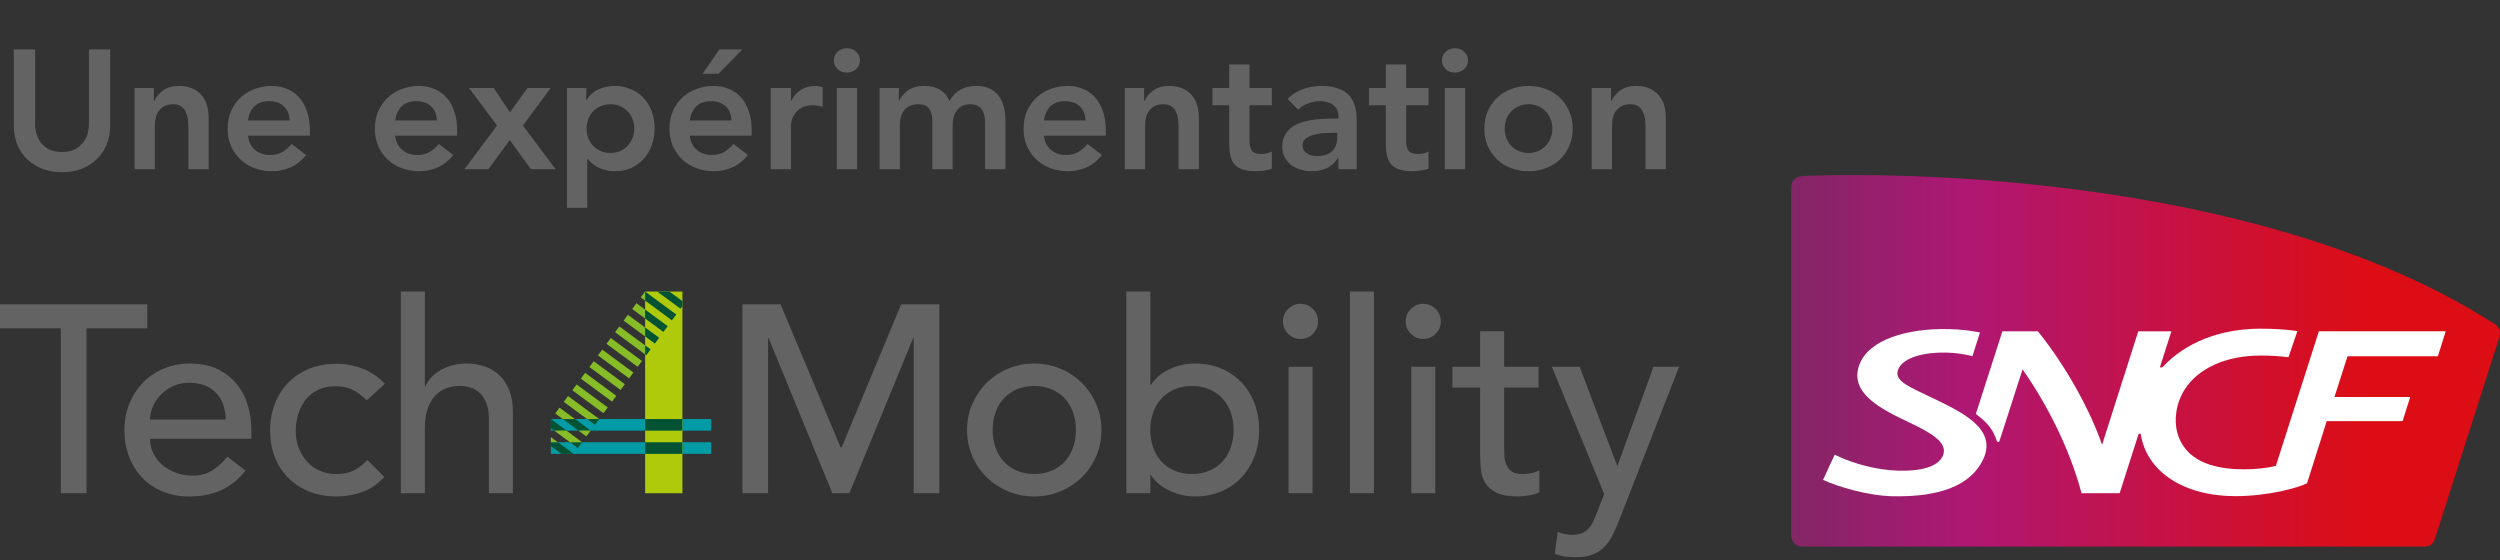 <?xml version="1.0" encoding="utf-8"?><svg width="857" height="192" viewBox="0 0 857 192" fill="none" xmlns="http://www.w3.org/2000/svg">
<rect x="0" y="0" width="857" height="192" fill="#333333" stroke="none"/>
<path d="M37.792 42.92C37.792 45.395 37.367 47.637 36.516 49.648C35.666 51.62 34.506 53.302 33.036 54.694C31.567 56.086 29.827 57.169 27.816 57.942C25.806 58.677 23.621 59.044 21.262 59.044C18.904 59.044 16.719 58.677 14.708 57.942C12.698 57.169 10.938 56.086 9.43 54.694C7.961 53.302 6.801 51.62 5.95 49.648C5.138 47.637 4.732 45.395 4.732 42.92V16.936H12.04V42.688C12.04 43.693 12.195 44.757 12.504 45.878C12.814 46.961 13.316 47.966 14.012 48.894C14.747 49.822 15.694 50.595 16.854 51.214C18.053 51.794 19.522 52.084 21.262 52.084C23.002 52.084 24.452 51.794 25.612 51.214C26.811 50.595 27.758 49.822 28.454 48.894C29.189 47.966 29.711 46.961 30.02 45.878C30.33 44.757 30.484 43.693 30.484 42.688V16.936H37.792V42.92ZM46.126 30.16H52.738V34.626H52.854C53.511 33.234 54.516 32.035 55.87 31.03C57.223 29.986 59.06 29.464 61.38 29.464C63.236 29.464 64.802 29.773 66.078 30.392C67.392 31.011 68.456 31.823 69.268 32.828C70.08 33.833 70.66 34.993 71.008 36.308C71.356 37.623 71.53 38.995 71.53 40.426V58H64.57V43.906C64.57 43.133 64.531 42.282 64.454 41.354C64.376 40.387 64.164 39.498 63.816 38.686C63.506 37.835 63.004 37.139 62.308 36.598C61.612 36.018 60.664 35.728 59.466 35.728C58.306 35.728 57.32 35.921 56.508 36.308C55.734 36.695 55.077 37.217 54.536 37.874C54.033 38.531 53.666 39.285 53.434 40.136C53.202 40.987 53.086 41.876 53.086 42.804V58H46.126V30.16ZM84.998 46.516C85.23 48.604 86.042 50.228 87.434 51.388C88.826 52.548 90.508 53.128 92.48 53.128C94.22 53.128 95.67 52.78 96.83 52.084C98.029 51.349 99.073 50.441 99.962 49.358L104.95 53.128C103.326 55.139 101.509 56.569 99.498 57.42C97.488 58.271 95.38 58.696 93.176 58.696C91.088 58.696 89.116 58.348 87.26 57.652C85.404 56.956 83.8 55.97 82.446 54.694C81.093 53.418 80.01 51.891 79.198 50.112C78.425 48.295 78.038 46.284 78.038 44.08C78.038 41.876 78.425 39.885 79.198 38.106C80.01 36.289 81.093 34.742 82.446 33.466C83.8 32.19 85.404 31.204 87.26 30.508C89.116 29.812 91.088 29.464 93.176 29.464C95.11 29.464 96.869 29.812 98.454 30.508C100.078 31.165 101.451 32.132 102.572 33.408C103.732 34.684 104.622 36.269 105.24 38.164C105.898 40.02 106.226 42.166 106.226 44.602V46.516H84.998ZM99.266 41.296C99.228 39.247 98.59 37.642 97.352 36.482C96.115 35.283 94.394 34.684 92.19 34.684C90.102 34.684 88.44 35.283 87.202 36.482C86.004 37.681 85.269 39.285 84.998 41.296H99.266ZM135.465 46.516C135.697 48.604 136.509 50.228 137.901 51.388C139.293 52.548 140.975 53.128 142.947 53.128C144.687 53.128 146.137 52.78 147.297 52.084C148.496 51.349 149.54 50.441 150.429 49.358L155.417 53.128C153.793 55.139 151.976 56.569 149.965 57.42C147.954 58.271 145.847 58.696 143.643 58.696C141.555 58.696 139.583 58.348 137.727 57.652C135.871 56.956 134.266 55.97 132.913 54.694C131.56 53.418 130.477 51.891 129.665 50.112C128.892 48.295 128.505 46.284 128.505 44.08C128.505 41.876 128.892 39.885 129.665 38.106C130.477 36.289 131.56 34.742 132.913 33.466C134.266 32.19 135.871 31.204 137.727 30.508C139.583 29.812 141.555 29.464 143.643 29.464C145.576 29.464 147.336 29.812 148.921 30.508C150.545 31.165 151.918 32.132 153.039 33.408C154.199 34.684 155.088 36.269 155.707 38.164C156.364 40.02 156.693 42.166 156.693 44.602V46.516H135.465ZM149.733 41.296C149.694 39.247 149.056 37.642 147.819 36.482C146.582 35.283 144.861 34.684 142.657 34.684C140.569 34.684 138.906 35.283 137.669 36.482C136.47 37.681 135.736 39.285 135.465 41.296H149.733ZM170.394 43.036L160.766 30.16H169.234L174.802 38.512L180.834 30.16H188.78L179.268 43.036L190.462 58H181.994L174.744 48.024L167.436 58H159.2L170.394 43.036ZM194.354 30.16H200.966V34.336H201.082C202.087 32.635 203.441 31.397 205.142 30.624C206.843 29.851 208.68 29.464 210.652 29.464C212.779 29.464 214.693 29.851 216.394 30.624C218.095 31.359 219.545 32.383 220.744 33.698C221.943 35.013 222.851 36.559 223.47 38.338C224.089 40.117 224.398 42.031 224.398 44.08C224.398 46.129 224.069 48.043 223.412 49.822C222.755 51.601 221.827 53.147 220.628 54.462C219.468 55.777 218.057 56.821 216.394 57.594C214.731 58.329 212.914 58.696 210.942 58.696C209.627 58.696 208.467 58.561 207.462 58.29C206.457 58.019 205.567 57.671 204.794 57.246C204.021 56.821 203.363 56.376 202.822 55.912C202.281 55.409 201.836 54.926 201.488 54.462H201.314V71.224H194.354V30.16ZM217.438 44.08C217.438 42.997 217.245 41.953 216.858 40.948C216.51 39.943 215.969 39.053 215.234 38.28C214.538 37.507 213.687 36.888 212.682 36.424C211.677 35.96 210.536 35.728 209.26 35.728C207.984 35.728 206.843 35.96 205.838 36.424C204.833 36.888 203.963 37.507 203.228 38.28C202.532 39.053 201.991 39.943 201.604 40.948C201.256 41.953 201.082 42.997 201.082 44.08C201.082 45.163 201.256 46.207 201.604 47.212C201.991 48.217 202.532 49.107 203.228 49.88C203.963 50.653 204.833 51.272 205.838 51.736C206.843 52.2 207.984 52.432 209.26 52.432C210.536 52.432 211.677 52.2 212.682 51.736C213.687 51.272 214.538 50.653 215.234 49.88C215.969 49.107 216.51 48.217 216.858 47.212C217.245 46.207 217.438 45.163 217.438 44.08ZM236.455 46.516C236.687 48.604 237.499 50.228 238.891 51.388C240.283 52.548 241.965 53.128 243.937 53.128C245.677 53.128 247.127 52.78 248.287 52.084C249.486 51.349 250.53 50.441 251.419 49.358L256.407 53.128C254.783 55.139 252.966 56.569 250.955 57.42C248.945 58.271 246.837 58.696 244.633 58.696C242.545 58.696 240.573 58.348 238.717 57.652C236.861 56.956 235.257 55.97 233.903 54.694C232.55 53.418 231.467 51.891 230.655 50.112C229.882 48.295 229.495 46.284 229.495 44.08C229.495 41.876 229.882 39.885 230.655 38.106C231.467 36.289 232.55 34.742 233.903 33.466C235.257 32.19 236.861 31.204 238.717 30.508C240.573 29.812 242.545 29.464 244.633 29.464C246.567 29.464 248.326 29.812 249.911 30.508C251.535 31.165 252.908 32.132 254.029 33.408C255.189 34.684 256.079 36.269 256.697 38.164C257.355 40.02 257.683 42.166 257.683 44.602V46.516H236.455ZM250.723 41.296C250.685 39.247 250.047 37.642 248.809 36.482C247.572 35.283 245.851 34.684 243.647 34.684C241.559 34.684 239.897 35.283 238.659 36.482C237.461 37.681 236.726 39.285 236.455 41.296H250.723ZM246.605 16.936H254.493L246.315 25.288H240.863L246.605 16.936ZM264.192 30.16H271.152V34.568H271.268C272.041 32.944 273.143 31.687 274.574 30.798C276.005 29.909 277.648 29.464 279.504 29.464C279.929 29.464 280.335 29.503 280.722 29.58C281.147 29.657 281.573 29.754 281.998 29.87V36.598C281.418 36.443 280.838 36.327 280.258 36.25C279.717 36.134 279.175 36.076 278.634 36.076C277.01 36.076 275.695 36.385 274.69 37.004C273.723 37.584 272.969 38.261 272.428 39.034C271.925 39.807 271.577 40.581 271.384 41.354C271.229 42.127 271.152 42.707 271.152 43.094V58H264.192V30.16ZM286.851 30.16H293.811V58H286.851V30.16ZM285.865 20.706C285.865 19.585 286.271 18.618 287.083 17.806C287.934 16.955 288.997 16.53 290.273 16.53C291.549 16.53 292.612 16.936 293.463 17.748C294.352 18.521 294.797 19.507 294.797 20.706C294.797 21.905 294.352 22.91 293.463 23.722C292.612 24.495 291.549 24.882 290.273 24.882C288.997 24.882 287.934 24.476 287.083 23.664C286.271 22.813 285.865 21.827 285.865 20.706ZM301.511 30.16H308.123V34.51H308.239C308.858 33.195 309.844 32.035 311.197 31.03C312.589 29.986 314.445 29.464 316.765 29.464C321.135 29.464 324.035 31.185 325.465 34.626C326.471 32.847 327.727 31.552 329.235 30.74C330.743 29.889 332.541 29.464 334.629 29.464C336.485 29.464 338.051 29.773 339.327 30.392C340.603 31.011 341.628 31.861 342.401 32.944C343.213 34.027 343.793 35.303 344.141 36.772C344.489 38.203 344.663 39.749 344.663 41.412V58H337.703V42.224C337.703 41.373 337.626 40.561 337.471 39.788C337.317 38.976 337.046 38.28 336.659 37.7C336.273 37.081 335.751 36.598 335.093 36.25C334.436 35.902 333.585 35.728 332.541 35.728C331.459 35.728 330.531 35.941 329.757 36.366C329.023 36.753 328.404 37.294 327.901 37.99C327.437 38.647 327.089 39.421 326.857 40.31C326.664 41.161 326.567 42.031 326.567 42.92V58H319.607V41.412C319.607 39.672 319.24 38.299 318.505 37.294C317.771 36.25 316.553 35.728 314.851 35.728C313.691 35.728 312.705 35.921 311.893 36.308C311.12 36.695 310.463 37.217 309.921 37.874C309.419 38.531 309.051 39.285 308.819 40.136C308.587 40.987 308.471 41.876 308.471 42.804V58H301.511V30.16ZM357.836 46.516C358.068 48.604 358.88 50.228 360.272 51.388C361.664 52.548 363.346 53.128 365.318 53.128C367.058 53.128 368.508 52.78 369.668 52.084C370.867 51.349 371.911 50.441 372.8 49.358L377.788 53.128C376.164 55.139 374.347 56.569 372.336 57.42C370.326 58.271 368.218 58.696 366.014 58.696C363.926 58.696 361.954 58.348 360.098 57.652C358.242 56.956 356.638 55.97 355.284 54.694C353.931 53.418 352.848 51.891 352.036 50.112C351.263 48.295 350.876 46.284 350.876 44.08C350.876 41.876 351.263 39.885 352.036 38.106C352.848 36.289 353.931 34.742 355.284 33.466C356.638 32.19 358.242 31.204 360.098 30.508C361.954 29.812 363.926 29.464 366.014 29.464C367.948 29.464 369.707 29.812 371.292 30.508C372.916 31.165 374.289 32.132 375.41 33.408C376.57 34.684 377.46 36.269 378.078 38.164C378.736 40.02 379.064 42.166 379.064 44.602V46.516H357.836ZM372.104 41.296C372.066 39.247 371.428 37.642 370.19 36.482C368.953 35.283 367.232 34.684 365.028 34.684C362.94 34.684 361.278 35.283 360.04 36.482C358.842 37.681 358.107 39.285 357.836 41.296H372.104ZM385.573 30.16H392.185V34.626H392.301C392.958 33.234 393.964 32.035 395.317 31.03C396.67 29.986 398.507 29.464 400.827 29.464C402.683 29.464 404.249 29.773 405.525 30.392C406.84 31.011 407.903 31.823 408.715 32.828C409.527 33.833 410.107 34.993 410.455 36.308C410.803 37.623 410.977 38.995 410.977 40.426V58H404.017V43.906C404.017 43.133 403.978 42.282 403.901 41.354C403.824 40.387 403.611 39.498 403.263 38.686C402.954 37.835 402.451 37.139 401.755 36.598C401.059 36.018 400.112 35.728 398.913 35.728C397.753 35.728 396.767 35.921 395.955 36.308C395.182 36.695 394.524 37.217 393.983 37.874C393.48 38.531 393.113 39.285 392.881 40.136C392.649 40.987 392.533 41.876 392.533 42.804V58H385.573V30.16ZM415.63 36.076V30.16H421.372V22.098H428.332V30.16H435.988V36.076H428.332V48.256C428.332 49.648 428.583 50.75 429.086 51.562C429.627 52.374 430.671 52.78 432.218 52.78C432.836 52.78 433.513 52.722 434.248 52.606C434.982 52.451 435.562 52.219 435.988 51.91V57.768C435.253 58.116 434.344 58.348 433.262 58.464C432.218 58.619 431.29 58.696 430.478 58.696C428.622 58.696 427.094 58.483 425.896 58.058C424.736 57.671 423.808 57.072 423.112 56.26C422.454 55.409 421.99 54.365 421.72 53.128C421.488 51.891 421.372 50.46 421.372 48.836V36.076H415.63ZM458.821 54.172H458.647C457.641 55.757 456.365 56.917 454.819 57.652C453.272 58.348 451.571 58.696 449.715 58.696C448.439 58.696 447.182 58.522 445.945 58.174C444.746 57.826 443.663 57.304 442.697 56.608C441.769 55.912 441.015 55.042 440.435 53.998C439.855 52.954 439.565 51.736 439.565 50.344C439.565 48.836 439.835 47.56 440.377 46.516C440.918 45.433 441.633 44.544 442.523 43.848C443.451 43.113 444.514 42.533 445.713 42.108C446.911 41.683 448.149 41.373 449.425 41.18C450.739 40.948 452.054 40.813 453.369 40.774C454.683 40.697 455.921 40.658 457.081 40.658H458.821V39.904C458.821 38.164 458.221 36.869 457.023 36.018C455.824 35.129 454.297 34.684 452.441 34.684C450.971 34.684 449.599 34.955 448.323 35.496C447.047 35.999 445.945 36.695 445.017 37.584L441.363 33.93C442.909 32.345 444.707 31.204 446.757 30.508C448.845 29.812 450.991 29.464 453.195 29.464C455.167 29.464 456.829 29.696 458.183 30.16C459.536 30.585 460.657 31.146 461.547 31.842C462.436 32.538 463.113 33.35 463.577 34.278C464.079 35.167 464.427 36.076 464.621 37.004C464.853 37.932 464.988 38.841 465.027 39.73C465.065 40.581 465.085 41.335 465.085 41.992V58H458.821V54.172ZM458.415 45.53H456.965C455.998 45.53 454.915 45.569 453.717 45.646C452.518 45.723 451.377 45.917 450.295 46.226C449.251 46.497 448.361 46.922 447.627 47.502C446.892 48.043 446.525 48.817 446.525 49.822C446.525 50.479 446.66 51.04 446.931 51.504C447.24 51.929 447.627 52.297 448.091 52.606C448.555 52.915 449.077 53.147 449.657 53.302C450.237 53.418 450.817 53.476 451.397 53.476C453.794 53.476 455.553 52.915 456.675 51.794C457.835 50.634 458.415 49.068 458.415 47.096V45.53ZM469.325 36.076V30.16H475.067V22.098H482.027V30.16H489.683V36.076H482.027V48.256C482.027 49.648 482.278 50.75 482.781 51.562C483.322 52.374 484.366 52.78 485.913 52.78C486.532 52.78 487.208 52.722 487.943 52.606C488.678 52.451 489.258 52.219 489.683 51.91V57.768C488.948 58.116 488.04 58.348 486.957 58.464C485.913 58.619 484.985 58.696 484.173 58.696C482.317 58.696 480.79 58.483 479.591 58.058C478.431 57.671 477.503 57.072 476.807 56.26C476.15 55.409 475.686 54.365 475.415 53.128C475.183 51.891 475.067 50.46 475.067 48.836V36.076H469.325ZM495.289 30.16H502.249V58H495.289V30.16ZM494.303 20.706C494.303 19.585 494.709 18.618 495.521 17.806C496.371 16.955 497.435 16.53 498.711 16.53C499.987 16.53 501.05 16.936 501.901 17.748C502.79 18.521 503.235 19.507 503.235 20.706C503.235 21.905 502.79 22.91 501.901 23.722C501.05 24.495 499.987 24.882 498.711 24.882C497.435 24.882 496.371 24.476 495.521 23.664C494.709 22.813 494.303 21.827 494.303 20.706ZM508.847 44.08C508.847 41.876 509.234 39.885 510.007 38.106C510.819 36.289 511.902 34.742 513.255 33.466C514.608 32.19 516.213 31.204 518.069 30.508C519.925 29.812 521.897 29.464 523.985 29.464C526.073 29.464 528.045 29.812 529.901 30.508C531.757 31.204 533.362 32.19 534.715 33.466C536.068 34.742 537.132 36.289 537.905 38.106C538.717 39.885 539.123 41.876 539.123 44.08C539.123 46.284 538.717 48.295 537.905 50.112C537.132 51.891 536.068 53.418 534.715 54.694C533.362 55.97 531.757 56.956 529.901 57.652C528.045 58.348 526.073 58.696 523.985 58.696C521.897 58.696 519.925 58.348 518.069 57.652C516.213 56.956 514.608 55.97 513.255 54.694C511.902 53.418 510.819 51.891 510.007 50.112C509.234 48.295 508.847 46.284 508.847 44.08ZM515.807 44.08C515.807 45.163 515.981 46.207 516.329 47.212C516.716 48.217 517.257 49.107 517.953 49.88C518.688 50.653 519.558 51.272 520.563 51.736C521.568 52.2 522.709 52.432 523.985 52.432C525.261 52.432 526.402 52.2 527.407 51.736C528.412 51.272 529.263 50.653 529.959 49.88C530.694 49.107 531.235 48.217 531.583 47.212C531.97 46.207 532.163 45.163 532.163 44.08C532.163 42.997 531.97 41.953 531.583 40.948C531.235 39.943 530.694 39.053 529.959 38.28C529.263 37.507 528.412 36.888 527.407 36.424C526.402 35.96 525.261 35.728 523.985 35.728C522.709 35.728 521.568 35.96 520.563 36.424C519.558 36.888 518.688 37.507 517.953 38.28C517.257 39.053 516.716 39.943 516.329 40.948C515.981 41.953 515.807 42.997 515.807 44.08ZM545.639 30.16H552.251V34.626H552.367C553.025 33.234 554.03 32.035 555.383 31.03C556.737 29.986 558.573 29.464 560.893 29.464C562.749 29.464 564.315 29.773 565.591 30.392C566.906 31.011 567.969 31.823 568.781 32.828C569.593 33.833 570.173 34.993 570.521 36.308C570.869 37.623 571.043 38.995 571.043 40.426V58H564.083V43.906C564.083 43.133 564.045 42.282 563.967 41.354C563.89 40.387 563.677 39.498 563.329 38.686C563.02 37.835 562.517 37.139 561.821 36.598C561.125 36.018 560.178 35.728 558.979 35.728C557.819 35.728 556.833 35.921 556.021 36.308C555.248 36.695 554.591 37.217 554.049 37.874C553.547 38.531 553.179 39.285 552.947 40.136C552.715 40.987 552.599 41.876 552.599 42.804V58H545.639V30.16Z" fill="#646363"/>
<path d="M20.85 112.56H0V104.33H50.49V112.56H29.64V169.08H20.86V112.56H20.85ZM51.43 150.43C51.43 152.32 51.84 154.04 52.66 155.6C53.48 157.15 54.56 158.48 55.91 159.58C57.25 160.68 58.81 161.53 60.57 162.14C62.34 162.75 64.17 163.05 66.06 163.05C68.62 163.05 70.85 162.46 72.74 161.27C74.63 160.08 76.37 158.51 77.95 156.56L84.17 161.32C79.6 167.23 73.19 170.19 64.96 170.19C61.54 170.19 58.45 169.61 55.68 168.45C52.9 167.29 50.56 165.69 48.64 163.65C46.72 161.61 45.24 159.2 44.2 156.42C43.16 153.65 42.65 150.64 42.65 147.41C42.65 144.18 43.21 141.18 44.34 138.4C45.47 135.63 47.02 133.22 49 131.17C50.98 129.13 53.34 127.53 56.09 126.37C58.83 125.21 61.82 124.63 65.05 124.63C68.89 124.63 72.14 125.3 74.79 126.64C77.44 127.98 79.62 129.74 81.33 131.9C83.04 134.06 84.27 136.5 85.03 139.22C85.79 141.93 86.17 144.69 86.17 147.5V150.43H51.41H51.43ZM77.41 143.84C77.35 142.01 77.06 140.33 76.54 138.81C76.02 137.29 75.24 135.96 74.21 134.83C73.17 133.7 71.88 132.82 70.32 132.18C68.77 131.54 66.95 131.22 64.88 131.22C62.81 131.22 61.02 131.6 59.35 132.36C57.67 133.12 56.25 134.11 55.1 135.33C53.94 136.55 53.04 137.91 52.4 139.4C51.76 140.89 51.44 142.37 51.44 143.84H77.42H77.41ZM125.7 137.25C124.18 135.67 122.57 134.46 120.9 133.64C119.22 132.82 117.23 132.41 114.91 132.41C112.59 132.41 110.69 132.82 109.01 133.64C107.33 134.46 105.93 135.59 104.8 137.02C103.67 138.45 102.82 140.1 102.24 141.96C101.66 143.82 101.37 145.76 101.37 147.77C101.37 149.78 101.7 151.69 102.38 153.49C103.05 155.29 104 156.86 105.22 158.2C106.44 159.54 107.9 160.59 109.61 161.36C111.32 162.12 113.24 162.5 115.37 162.5C117.69 162.5 119.67 162.09 121.32 161.26C122.97 160.44 124.49 159.23 125.89 157.65L131.74 163.5C129.6 165.88 127.12 167.59 124.29 168.62C121.45 169.66 118.45 170.18 115.28 170.18C111.93 170.18 108.86 169.63 106.09 168.53C103.31 167.43 100.92 165.89 98.91 163.91C96.9 161.93 95.34 159.55 94.25 156.78C93.15 154.01 92.6 150.94 92.6 147.59C92.6 144.24 93.15 141.16 94.25 138.35C95.35 135.55 96.89 133.14 98.87 131.12C100.85 129.11 103.23 127.54 106 126.41C108.77 125.28 111.87 124.72 115.28 124.72C118.45 124.72 121.48 125.28 124.38 126.41C127.28 127.54 129.79 129.26 131.93 131.58L125.71 137.25H125.7ZM137.41 99.93H145.64V132.4H145.82C146.86 130.08 148.66 128.21 151.22 126.77C153.78 125.34 156.74 124.62 160.09 124.62C162.16 124.62 164.16 124.94 166.08 125.58C168 126.22 169.68 127.21 171.11 128.55C172.54 129.89 173.69 131.61 174.54 133.72C175.39 135.82 175.82 138.31 175.82 141.17V169.07H167.59V143.46C167.59 141.45 167.32 139.73 166.77 138.29C166.22 136.86 165.49 135.7 164.57 134.81C163.66 133.93 162.6 133.29 161.41 132.89C160.22 132.49 158.99 132.3 157.71 132.3C156 132.3 154.42 132.57 152.95 133.12C151.49 133.67 150.21 134.54 149.11 135.73C148.01 136.92 147.16 138.43 146.55 140.26C145.94 142.09 145.64 144.25 145.64 146.75V169.07H137.41V99.94V99.93ZM254.49 104.32H267.57L288.15 153.34H288.52L308.92 104.32H322V169.08H313.22V115.85H313.04L291.18 169.08H285.33L263.47 115.85H263.29V169.08H254.51V104.33L254.49 104.32ZM331.5 147.4C331.5 144.23 332.1 141.27 333.28 138.53C334.47 135.79 336.1 133.38 338.17 131.3C340.24 129.23 342.68 127.6 345.49 126.41C348.29 125.22 351.31 124.63 354.54 124.63C357.77 124.63 360.79 125.22 363.59 126.41C366.39 127.6 368.83 129.23 370.91 131.3C372.98 133.37 374.61 135.78 375.8 138.53C376.99 141.27 377.58 144.23 377.58 147.4C377.58 150.57 376.99 153.54 375.8 156.32C374.61 159.1 372.98 161.5 370.91 163.55C368.84 165.59 366.4 167.21 363.59 168.4C360.78 169.59 357.77 170.18 354.54 170.18C351.31 170.18 348.29 169.59 345.49 168.4C342.68 167.21 340.25 165.6 338.17 163.55C336.1 161.51 334.47 159.1 333.28 156.32C332.09 153.55 331.5 150.57 331.5 147.4ZM340.28 147.4C340.28 149.59 340.61 151.62 341.29 153.48C341.96 155.34 342.9 156.93 344.13 158.24C345.35 159.55 346.84 160.59 348.61 161.35C350.38 162.11 352.36 162.49 354.56 162.49C356.76 162.49 358.74 162.11 360.51 161.35C362.28 160.59 363.77 159.55 364.99 158.24C366.21 156.93 367.15 155.34 367.83 153.48C368.5 151.62 368.84 149.59 368.84 147.4C368.84 145.21 368.5 143.18 367.83 141.32C367.16 139.46 366.21 137.88 364.99 136.56C363.77 135.25 362.28 134.21 360.51 133.45C358.74 132.69 356.76 132.31 354.56 132.31C352.36 132.31 350.38 132.69 348.61 133.45C346.84 134.21 345.35 135.25 344.13 136.56C342.91 137.87 341.97 139.46 341.29 141.32C340.62 143.18 340.28 145.21 340.28 147.4ZM386.1 99.93H394.33V131.94H394.51C395.97 129.69 398.08 127.9 400.82 126.59C403.56 125.28 406.49 124.62 409.6 124.62C412.95 124.62 415.99 125.2 418.7 126.36C421.41 127.52 423.73 129.12 425.65 131.16C427.57 133.2 429.05 135.61 430.09 138.39C431.13 141.17 431.64 144.17 431.64 147.4C431.64 150.63 431.12 153.62 430.09 156.36C429.05 159.1 427.57 161.51 425.65 163.59C423.73 165.66 421.41 167.28 418.7 168.44C415.99 169.6 412.95 170.18 409.6 170.18C406.67 170.18 403.82 169.54 401.05 168.26C398.27 166.98 396.09 165.18 394.51 162.86H394.33V169.08H386.1V99.94V99.93ZM408.6 162.49C410.8 162.49 412.78 162.11 414.55 161.35C416.32 160.59 417.81 159.55 419.03 158.24C420.25 156.93 421.19 155.34 421.87 153.48C422.54 151.62 422.88 149.59 422.88 147.4C422.88 145.21 422.54 143.18 421.87 141.32C421.2 139.46 420.25 137.88 419.03 136.56C417.81 135.25 416.32 134.21 414.55 133.45C412.78 132.69 410.8 132.31 408.6 132.31C406.4 132.31 404.42 132.69 402.65 133.45C400.88 134.21 399.39 135.25 398.17 136.56C396.95 137.87 396.01 139.46 395.33 141.32C394.66 143.18 394.32 145.21 394.32 147.4C394.32 149.59 394.65 151.62 395.33 153.48C396 155.34 396.95 156.93 398.17 158.24C399.39 159.55 400.88 160.59 402.65 161.35C404.42 162.11 406.4 162.49 408.6 162.49ZM439.79 110.17C439.79 108.52 440.38 107.11 441.57 105.92C442.76 104.73 444.18 104.14 445.82 104.14C447.46 104.14 448.88 104.73 450.07 105.92C451.26 107.11 451.85 108.53 451.85 110.17C451.85 111.81 451.26 113.23 450.07 114.42C448.88 115.61 447.46 116.2 445.82 116.2C444.18 116.2 442.76 115.61 441.57 114.42C440.38 113.23 439.79 111.81 439.79 110.17ZM441.71 125.72H449.94V169.07H441.71V125.72ZM462.75 99.93H470.98V169.08H462.75V99.94V99.93ZM481.86 110.17C481.86 108.52 482.45 107.11 483.64 105.92C484.83 104.73 486.25 104.14 487.89 104.14C489.53 104.14 490.95 104.73 492.14 105.92C493.33 107.11 493.92 108.53 493.92 110.17C493.92 111.81 493.33 113.23 492.14 114.42C490.95 115.61 489.53 116.2 487.89 116.2C486.25 116.2 484.83 115.61 483.64 114.42C482.45 113.23 481.86 111.81 481.86 110.17ZM483.78 125.72H492.01V169.07H483.78V125.72ZM527.41 132.85H515.61V152.52C515.61 153.74 515.64 154.94 515.7 156.13C515.76 157.32 515.99 158.39 516.39 159.33C516.79 160.28 517.4 161.04 518.22 161.62C519.04 162.2 520.25 162.49 521.83 162.49C522.8 162.49 523.81 162.4 524.85 162.22C525.89 162.04 526.83 161.7 527.69 161.21V168.71C526.71 169.26 525.45 169.64 523.89 169.85C522.34 170.06 521.13 170.17 520.28 170.17C517.11 170.17 514.65 169.73 512.92 168.84C511.18 167.96 509.9 166.81 509.08 165.41C508.26 164.01 507.77 162.44 507.62 160.7C507.47 158.96 507.39 157.21 507.39 155.44V132.85H497.88V125.72H507.39V113.56H515.62V125.72H527.42V132.85H527.41ZM531.98 125.72H541.49L554.33 159.56H554.51L566.82 125.72H575.6L555.02 178.4C554.29 180.29 553.53 182.01 552.74 183.57C551.95 185.13 551.01 186.45 549.92 187.55C548.83 188.65 547.51 189.5 545.96 190.11C544.41 190.72 542.51 191.02 540.27 191.02C539.05 191.02 537.82 190.94 536.58 190.79C535.34 190.64 534.14 190.32 532.98 189.83L533.98 182.33C535.61 183 537.25 183.34 538.89 183.34C540.16 183.34 541.24 183.17 542.12 182.84C543 182.5 543.75 182.02 544.39 181.38C545.03 180.74 545.56 179.99 545.98 179.14C546.4 178.29 546.83 177.31 547.25 176.21L549.92 169.35L531.98 125.72Z" fill="#646363"/>
<path d="M188.83 151.6H243.79V155.58H188.83V151.6ZM188.83 143.64H243.79V147.62H188.83V143.64Z" fill="#009BA4"/>
<path d="M233.93 169.08H221.15V99.94H233.93V169.09V169.08Z" fill="#AFCA0B"/>
<path d="M191.22 151.6L196.62 155.58H192.45L188.83 152.91V151.6H191.22ZM198.09 153.59L199.56 151.6H195.39L198.09 153.59ZM188.84 146.77L189.99 147.62H194.2L188.84 143.64V146.77ZM202.49 147.62L197.09 143.64H192.92L198.32 147.62H202.49ZM205.42 143.64H201.25L203.95 145.63L205.42 143.64ZM223.02 119.76L221.15 118.38V121.45L221.55 121.75L223.02 119.76ZM225.95 115.78L221.15 112.24V115.31L224.49 117.77L225.96 115.78H225.95ZM228.88 111.8L221.14 106.1V109.17L227.41 113.79L228.88 111.8ZM231.82 107.81L221.14 99.94V103.03L230.34 109.82L231.82 107.82V107.81ZM225.28 99.94L233.28 105.83L233.92 104.96V103.23L229.45 99.93H225.28V99.94ZM221.14 155.59H233.92V151.61H221.14V155.59ZM233.92 143.65H221.14V147.63H233.92V143.65Z" fill="#015333"/>
<path d="M191.22 151.6H188.83V149.84L191.22 151.6ZM194.19 147.62H189.98L195.38 151.6H199.55L194.19 147.62ZM191.8 139.75L190.33 141.74L192.91 143.64H197.08L191.8 139.75ZM202.48 147.62H198.31L201.01 149.61L202.48 147.62ZM194.73 135.77L193.26 137.76L201.24 143.64H205.41L194.73 135.77ZM208.34 139.66L197.66 131.79L196.19 133.78L206.87 141.65L208.34 139.66ZM211.27 135.68L200.59 127.81L199.12 129.8L209.8 137.67L211.27 135.68ZM214.2 131.7L203.52 123.83L202.05 125.82L212.73 133.69L214.2 131.7ZM217.13 127.72L206.45 119.85L204.98 121.84L215.66 129.71L217.13 127.72ZM220.06 123.74L209.38 115.87L207.91 117.86L218.59 125.73L220.06 123.74ZM212.31 111.89L210.84 113.88L221.12 121.46V118.39L212.31 111.9V111.89ZM215.24 107.91L213.77 109.9L221.11 115.31V112.24L215.23 107.91H215.24ZM218.17 103.93L216.7 105.92L221.11 109.17V106.1L218.17 103.93ZM219.64 101.94L221.12 103.03V99.94L219.64 101.94Z" fill="#86BC25"/>
<path d="M618.47 60.3C615.76 60.42 614.01 61.67 614.01 64.33V183.43C614.01 185.5 615.49 187.37 617.78 187.37H830.38C832.28 187.37 833.82 187.2 834.71 184.68C834.71 184.68 856.26 117.25 856.63 116.04C857.43 113.48 856.92 112.19 854.74 110.81C785.49 66.45 681.96 60 634.94 60C628.19 60 622.62 60.12 618.46 60.3H618.47Z" fill="url(#paint0_linear_1902_1699)"/>
<path d="M662.44 136.42C654.63 132.65 649.32 130.68 650.61 126.89C652.12 122.4 659.97 120.71 667.09 120.86C670.69 120.95 673.24 121.41 676.16 122.08L678.74 113.96C675.03 113.28 672.39 112.93 667.96 112.82C653.7 112.49 640.81 116.42 637.51 124.75C633.57 134.62 644.71 140.18 654.35 144.75C662.03 148.38 668.07 151.83 665.95 156.37C664.29 159.88 658.87 161.54 650.98 161.36C644.16 161.2 635.64 159.23 628.93 155.86L624.94 164.5C629.87 166.78 640.05 169.9 648.73 170.11C665.04 170.47 675.6 166.38 679.83 157.48C684.83 146.98 672.42 141.23 662.45 136.42H662.44Z" fill="white"/>
<path d="M684.57 151.24C684.65 151.44 684.79 151.5 685.01 151.5C685.23 151.5 685.33 151.43 685.4 151.24C685.49 150.96 693.34 126.62 693.34 126.62C701.35 138.07 709.3 153.15 713.55 169.08H726.61L733.06 148.9C733.13 148.7 733.27 148.65 733.48 148.65C733.69 148.65 733.86 148.72 733.87 148.9C735.84 161.56 748.44 170.08 766.28 170.08C777.84 170.08 788.26 167.05 790.85 165.66L797.61 144.36H823.6L826.23 136.1H800.25L804.73 122.12H835.71L838.39 113.56H794.91L780.16 159.71C777.02 160.5 773.15 160.88 769.11 160.88C760.39 160.88 753.41 158.82 749.46 154.21C746.5 150.74 745.32 146.27 746.04 141.27C747.79 129.38 759.37 121.88 774.87 121.88C778.12 121.88 781.48 122.07 784.49 122.46L787.55 113.49C783.82 112.93 779.3 112.67 774.87 112.67C761.13 112.67 749.19 117.4 741.45 125.73C741.22 125.99 740.96 125.98 740.81 125.98C740.57 125.98 740.41 125.93 740.47 125.73L744.35 113.57H733L720.59 152.48C716.65 141.01 708.52 125.89 698.59 113.57H686.42L677.32 141.9C681.9 145.27 683.34 147.75 684.54 151.24H684.57Z" fill="white"/>
<defs>
<linearGradient id="paint0_linear_1902_1699" x1="614.02" y1="123.69" x2="856.69" y2="123.69" gradientUnits="userSpaceOnUse">
<stop stop-color="#832667"/>
<stop offset="0.25" stop-color="#AF1773"/>
<stop offset="0.81" stop-color="#DC0D15"/>
<stop offset="1" stop-color="#DC0D15"/>
</linearGradient>
</defs>
</svg>
